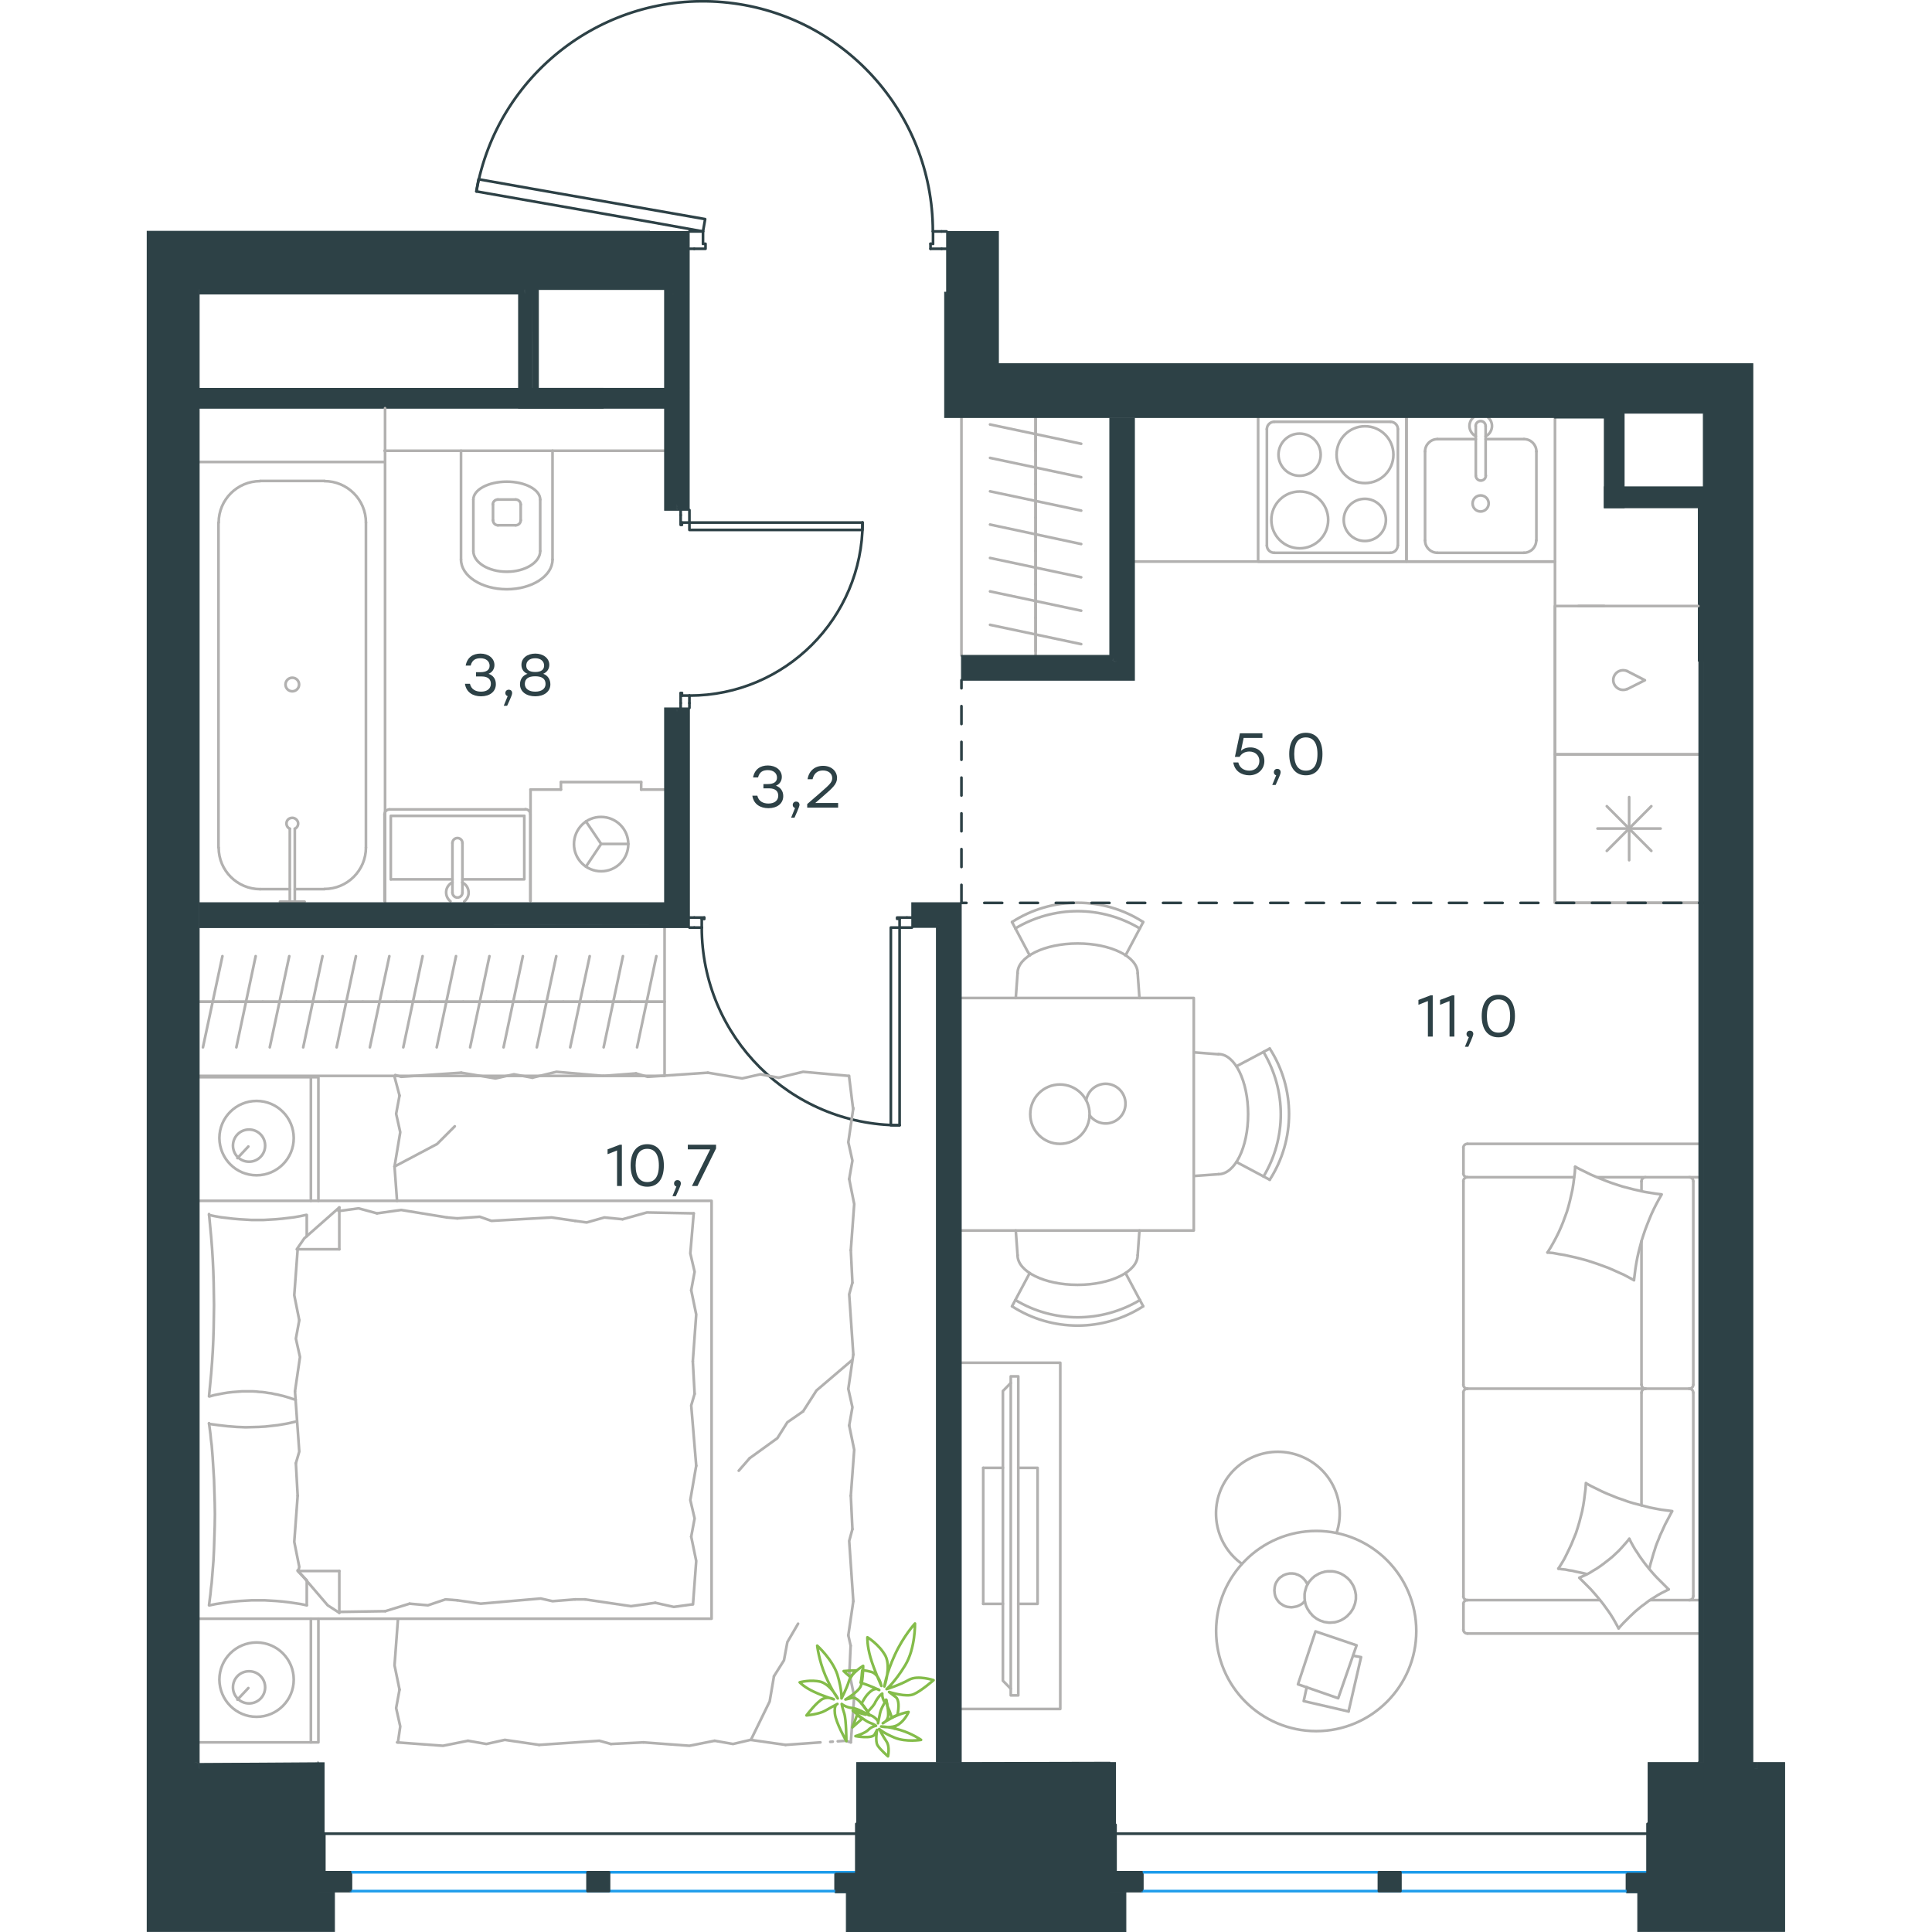 <?xml version="1.0" encoding="utf-8"?>
<!-- Generator: Adobe Illustrator 26.5.0, SVG Export Plug-In . SVG Version: 6.00 Build 0)  -->
<svg version="1.1" id="Слой_1" xmlns="http://www.w3.org/2000/svg" xmlns:xlink="http://www.w3.org/1999/xlink" x="0px" y="0px"
	 viewBox="0 0 916.7 1081" style="enable-background:new 0 0 916.7 1081;" xml:space="preserve" width="200" height="200">
<style type="text/css">
	.st0{fill:none;stroke:#2D4146;stroke-width:1.5;stroke-linecap:round;stroke-linejoin:round;stroke-miterlimit:22.926;}
	.st1{fill:none;stroke:#B2B1B0;stroke-width:1.5;stroke-linecap:round;stroke-linejoin:round;stroke-miterlimit:22.926;}
	.st2{fill:none;stroke:#1D9CEB;stroke-width:1.5;stroke-linecap:round;stroke-linejoin:round;stroke-miterlimit:22.926;}
	.st3{fill:#2D4146;stroke:#2D4146;stroke-width:0.5;stroke-miterlimit:10;}
	.st4{fill:#2D4146;}
	
		.st5{fill:none;stroke:#2D4146;stroke-width:1.5;stroke-linecap:round;stroke-linejoin:round;stroke-miterlimit:22.926;stroke-dasharray:10,0,0;}
	.st6{fill:none;stroke:#84BC4A;stroke-width:1.5;stroke-linecap:round;stroke-linejoin:round;stroke-miterlimit:22.926;}
</style>
<line class="st0" x1="303.6" y1="393.4" x2="303.6" y2="396.1"/>
<polyline class="st0" points="303.6,285.4 303.6,288.2 303.6,292.4 "/>
<line class="st0" x1="303.6" y1="389.2" x2="303.6" y2="393.4"/>
<path class="st0" d="M303.6,389.2c53.5,0,96.9-43.4,96.9-96.9"/>
<line class="st0" x1="298.7" y1="393.4" x2="298.7" y2="387.8"/>
<line class="st0" x1="298.7" y1="288.2" x2="298.7" y2="285.4"/>
<line class="st0" x1="303.6" y1="292.4" x2="299.4" y2="292.4"/>
<polyline class="st0" points="298.7,288.2 298.7,293.7 299.4,293.7 299.4,292.4 "/>
<line class="st0" x1="299.4" y1="389.2" x2="299.4" y2="387.8"/>
<line class="st0" x1="298.7" y1="396.1" x2="298.7" y2="393.4"/>
<line class="st0" x1="303.6" y1="389.2" x2="299.4" y2="389.2"/>
<line class="st0" x1="299.4" y1="387.8" x2="298.7" y2="387.8"/>
<polygon class="st0" points="400.4,292.4 400.4,296.5 370.1,296.5 303.6,296.5 303.6,292.4 334,292.4 "/>
<line class="st0" x1="306.3" y1="519" x2="303.6" y2="519"/>
<polyline class="st0" points="428.1,519 425.3,519 421.2,519 "/>
<line class="st0" x1="310.5" y1="519" x2="306.3" y2="519"/>
<path class="st0" d="M310.5,518.9c0,61.1,49.6,110.7,110.7,110.7"/>
<line class="st0" x1="306.3" y1="513.4" x2="311.9" y2="513.4"/>
<line class="st0" x1="425.3" y1="513.4" x2="428.1" y2="513.4"/>
<line class="st0" x1="421.2" y1="519" x2="421.2" y2="514.1"/>
<polyline class="st0" points="425.3,513.4 419.8,513.4 419.8,514.1 421.2,514.1 "/>
<line class="st0" x1="310.5" y1="514.1" x2="311.9" y2="514.1"/>
<line class="st0" x1="303.6" y1="513.4" x2="306.3" y2="513.4"/>
<line class="st0" x1="310.5" y1="519" x2="310.5" y2="514.1"/>
<line class="st0" x1="311.9" y1="514.1" x2="311.9" y2="513.4"/>
<polygon class="st0" points="421.2,629.6 416.3,629.6 416.3,599.3 416.3,519 421.2,519 421.2,549.4 "/>
<line class="st0" x1="444.7" y1="129.5" x2="447.5" y2="129.5"/>
<polyline class="st0" points="303.6,129.5 306.3,129.5 311.2,129.5 "/>
<line class="st0" x1="439.9" y1="129.5" x2="444.7" y2="129.5"/>
<path class="st0" d="M439.8,129.4c0-66.7-51-122.4-117.5-128.2C255.9-4.6,196,41.4,184.4,107.1"/>
<line class="st0" x1="444.7" y1="139.2" x2="438.5" y2="139.2"/>
<line class="st0" x1="306.3" y1="139.2" x2="303.6" y2="139.2"/>
<line class="st0" x1="311.2" y1="129.5" x2="311.2" y2="136.4"/>
<polyline class="st0" points="306.3,139.2 312.6,139.2 312.6,136.4 311.2,136.4 "/>
<line class="st0" x1="439.9" y1="136.4" x2="438.5" y2="136.4"/>
<line class="st0" x1="447.5" y1="139.2" x2="444.7" y2="139.2"/>
<line class="st0" x1="439.9" y1="129.5" x2="439.9" y2="136.4"/>
<line class="st0" x1="438.5" y1="136.4" x2="438.5" y2="139.2"/>
<polygon class="st0" points="184.4,107.1 185.6,100.3 215.5,105.6 312.4,122.6 311.2,129.5 281.2,124.1 "/>
<line class="st1" x1="107.7" y1="901.9" x2="133.4" y2="901.5"/>
<polyline class="st1" points="338,973.5 348.5,952 350.9,937.9 "/>
<polyline class="st1" points="350.9,937.9 356.5,929 358.4,918.8 364.4,908.5 "/>
<polyline class="st1" points="138.6,652.7 162.4,640.1 172.3,630.2 "/>
<polyline class="st1" points="394.4,761.2 374.7,778 367.2,789.7 "/>
<line class="st1" x1="337.3" y1="815.9" x2="331.2" y2="822.9"/>
<polyline class="st1" points="367.2,789.7 358.4,795.8 352.8,804.7 337.3,815.9 "/>
<line class="st1" x1="138.6" y1="602.5" x2="141.4" y2="613"/>
<line class="st1" x1="138.6" y1="652.7" x2="140" y2="671.9"/>
<polyline class="st1" points="141.4,613 139.5,623.2 141.8,633.5 138.6,652.7 "/>
<polyline class="st1" points="255.4,602 229.2,599.7 215.7,603 "/>
<polyline class="st1" points="175.9,600.2 142.3,602.5 139,601.5 "/>
<polyline class="st1" points="215.7,603 205.4,601.1 195.1,603.4 175.9,600.2 "/>
<polyline class="st1" points="392.9,602 367.2,599.7 353.6,603 "/>
<polyline class="st1" points="313.9,600.2 280.2,602.5 273.7,600.6 "/>
<polyline class="st1" points="353.6,603 343.3,601.1 333.1,603.4 313.9,600.2 "/>
<line class="st1" x1="273.7" y1="600.6" x2="255.4" y2="602"/>
<polyline class="st1" points="393.9,699.5 395.8,673.7 393,659.7 "/>
<polyline class="st1" points="393,659.7 394.8,649.4 392.5,639.1 395.3,620 "/>
<line class="st1" x1="395.2" y1="620.6" x2="392.9" y2="602"/>
<polyline class="st1" points="393.9,836.9 395.8,811.2 393,797.6 "/>
<polyline class="st1" points="395.3,757.9 393,724.2 394.8,717.7 "/>
<polyline class="st1" points="393,797.6 394.8,787.4 392.5,777.1 395.3,757.9 "/>
<line class="st1" x1="394.8" y1="717.7" x2="393.9" y2="699.5"/>
<line class="st1" x1="395.8" y1="949.2" x2="393.5" y2="938.1"/>
<line class="st1" x1="393.2" y1="936.9" x2="393" y2="935.6"/>
<line class="st1" x1="393.9" y1="974.9" x2="395.8" y2="949.2"/>
<polyline class="st1" points="395.3,895.9 393,862.2 394.8,855.6 "/>
<line class="st1" x1="393.8" y1="920.8" x2="392.5" y2="915"/>
<line class="st1" x1="393" y1="935.6" x2="393.2" y2="934.1"/>
<line class="st1" x1="392.5" y1="915" x2="395.3" y2="895.9"/>
<line class="st1" x1="394.8" y1="855.6" x2="393.9" y2="836.9"/>
<polyline class="st1" points="277.9,974.9 303.6,976.8 317.7,974 "/>
<line class="st1" x1="357.4" y1="976.3" x2="376.9" y2="974.9"/>
<line class="st1" x1="382.4" y1="974.6" x2="383.8" y2="974.5"/>
<polyline class="st1" points="386.6,974.3 391.1,974 393.9,974.9 "/>
<polyline class="st1" points="317.7,974 328,975.8 337.8,973.5 357.4,976.3 "/>
<polyline class="st1" points="140,974.9 165.7,976.8 179.7,974 "/>
<polyline class="st1" points="219.5,976.3 253.2,974 259.7,975.8 "/>
<polyline class="st1" points="179.7,974 190,975.8 200.3,973.5 219.5,976.3 "/>
<line class="st1" x1="259.7" y1="975.8" x2="277.9" y2="974.9"/>
<polyline class="st1" points="140.5,906.2 138.6,931.8 141.4,945.4 "/>
<polyline class="st1" points="141.4,945.4 139.5,955.7 141.8,966 140.5,974.9 "/>
<polyline class="st1" points="84.4,836.9 82.5,862.7 85.3,876.7 84.8,879 "/>
<polyline class="st1" points="84.4,699 82.5,724.7 85.3,738.7 "/>
<polyline class="st1" points="82.9,778.5 85.3,812.2 83.4,818.7 "/>
<polyline class="st1" points="85.3,738.7 83.4,749 85.7,759.3 82.9,778.5 "/>
<line class="st1" x1="83.4" y1="818.7" x2="84.4" y2="836.9"/>
<polyline class="st1" points="89.5,898.2 86.1,897.5 82.8,897 79.4,896.5 75.9,896.1 72.5,895.8 69.1,895.6 65.7,895.4 62.4,895.4 
	58.9,895.4 55.4,895.6 52,895.8 48.6,896.1 45.3,896.5 41.9,897 38.6,897.5 35.2,898.2 "/>
<polyline class="st1" points="34.8,898.2 35.2,895 35.6,891.9 35.9,888.7 36.3,885.6 36.8,879.2 37.3,872.9 37.6,866.5 37.8,860.1 
	38,853.7 38.1,847.2 38,840.8 37.8,834.3 37.6,827.8 37.2,821.3 36.8,815 36.3,808.7 35.9,805.6 35.6,802.5 35.2,799.4 34.8,796.3 
	"/>
<polyline class="st1" points="168,681.2 142.3,677 128.8,678.9 "/>
<polyline class="st1" points="128.8,678.9 118.5,676.1 108.2,677.5 107.2,677.5 "/>
<line class="st1" x1="173.7" y1="681.7" x2="168" y2="681.2"/>
<polyline class="st1" points="239.6,683.1 226.5,681.2 192.8,683.1 186.3,680.8 173.7,681.7 "/>
<polyline class="st1" points="306,678.9 279.8,678.4 266.2,682.2 "/>
<polyline class="st1" points="266.2,682.2 256,681.2 246.1,684 239.6,683.1 "/>
<polyline class="st1" points="245.2,894.9 270.9,898.7 284.5,896.8 "/>
<polyline class="st1" points="284.5,896.8 294.8,899.1 305.1,897.7 "/>
<line class="st1" x1="239.6" y1="894.9" x2="245.2" y2="894.9"/>
<polyline class="st1" points="173.7,895.4 186.8,897.3 220.4,894.4 227,895.9 239.6,894.9 "/>
<line class="st1" x1="133.4" y1="901.5" x2="147" y2="897.3"/>
<polyline class="st1" points="147,897.3 157.3,898.2 167.1,894.9 173.7,895.4 "/>
<polyline class="st1" points="34.8,796.7 40,797.4 42.6,797.7 45.2,798 47.8,798.2 50.3,798.4 52.9,798.5 55.3,798.6 59,798.5 
	62.6,798.4 66.2,798.2 69.8,797.8 73.3,797.4 76.9,796.8 78.6,796.5 80.4,796.1 82.1,795.7 83.9,795.3 "/>
<polyline class="st1" points="34.8,679.8 38.1,680.5 41.5,681.1 44.9,681.5 48.3,681.9 51.8,682.2 55.2,682.4 58.5,682.6 
	61.9,682.6 65.4,682.6 68.8,682.4 72.2,682.2 75.6,681.9 79,681.5 82.3,681.1 85.7,680.5 89,679.8 "/>
<polyline class="st1" points="83.3,783.2 81.5,782.7 79.8,782.1 78.1,781.6 76.4,781.1 74.7,780.7 73.1,780.3 71.4,780 69.7,779.6 
	68,779.4 66.3,779.1 64.7,778.9 62.9,778.8 61.2,778.6 59.4,778.5 57.6,778.5 55.8,778.5 53.2,778.5 50.6,778.7 47.9,778.9 
	45.3,779.2 42.8,779.6 40.2,780.1 37.7,780.6 35.2,781.3 "/>
<polyline class="st1" points="34.8,781.3 35.4,775 36,768.7 36.5,762.3 36.9,756 37.2,749.6 37.4,743.2 37.5,736.8 37.6,730.3 
	37.5,724 37.4,717.6 37.2,711.2 36.9,704.9 36.5,698.4 36,692.1 35.4,685.7 34.8,679.3 "/>
<polyline class="st1" points="305.5,761.7 307.4,735.5 304.6,721.9 "/>
<polyline class="st1" points="304.6,721.9 306.5,711.6 304.1,701.3 306,678.9 "/>
<polyline class="st1" points="305.6,897.7 307.4,873.4 304.6,859.8 "/>
<polyline class="st1" points="307.4,820.1 304.6,786.4 306.5,779.9 "/>
<polyline class="st1" points="304.6,859.8 306.5,849.6 304.1,839.3 307.4,820.1 "/>
<line class="st1" x1="306.5" y1="779.9" x2="305.5" y2="761.7"/>
<line class="st1" x1="107.7" y1="675.6" x2="107.7" y2="699"/>
<polyline class="st1" points="84.4,878.6 101.2,898.2 107.7,902.4 "/>
<line class="st1" x1="84.4" y1="699" x2="107.7" y2="699"/>
<line class="st1" x1="89.5" y1="898.2" x2="89.5" y2="884.6"/>
<polyline class="st1" points="107.7,675.6 88.1,692.9 83.9,699 "/>
<line class="st1" x1="107.7" y1="902.4" x2="107.7" y2="879"/>
<polyline class="st1" points="89.5,884.2 84.4,879 107.7,879 "/>
<line class="st1" x1="89.5" y1="691.7" x2="89.5" y2="679.8"/>
<line class="st1" x1="56.8" y1="944.5" x2="50.7" y2="951"/>
<path class="st1" d="M57.2,953.1c5,0,9-4,9-9c0-5-4-9-9-9c-5,0-9,4-9,9C48.2,949,52.2,953.1,57.2,953.1"/>
<path class="st1" d="M61.4,960.6c11.5,0,20.8-9.3,20.8-20.8c0-11.5-9.3-20.8-20.8-20.8c-11.5,0-20.8,9.3-20.8,20.8
	C40.7,951.3,49.9,960.6,61.4,960.6"/>
<line class="st1" x1="56.8" y1="641.5" x2="50.7" y2="648"/>
<path class="st1" d="M57.2,650c5,0,9-4,9-9c0-5-4-9-9-9c-5,0-9,4-9,9C48.2,646,52.2,650,57.2,650"/>
<path class="st1" d="M61.4,657.6c11.5,0,20.8-9.3,20.8-20.8c0-11.5-9.3-20.8-20.8-20.8c-11.5,0-20.8,9.3-20.8,20.8
	C40.7,648.3,49.9,657.6,61.4,657.6"/>
<line class="st1" x1="91.8" y1="905.7" x2="91.8" y2="974.9"/>
<line class="st1" x1="91.8" y1="602.7" x2="91.8" y2="671.9"/>
<polyline class="st1" points="29.6,974.9 96,974.9 96,905.7 "/>
<polyline class="st1" points="29.6,602.7 96,602.7 96,671.9 "/>
<polyline class="st1" points="29.6,905.7 316,905.7 316,671.9 29.6,671.9 "/>
<line class="st1" x1="29.6" y1="560.5" x2="46.2" y2="560.5"/>
<line class="st1" x1="42.3" y1="535" x2="31.4" y2="586"/>
<line class="st1" x1="46.2" y1="560.5" x2="64.9" y2="560.5"/>
<line class="st1" x1="60.9" y1="535" x2="50.1" y2="586"/>
<line class="st1" x1="64.9" y1="560.5" x2="83.6" y2="560.5"/>
<line class="st1" x1="79.7" y1="535" x2="68.8" y2="586"/>
<line class="st1" x1="83.6" y1="560.5" x2="102.2" y2="560.5"/>
<line class="st1" x1="98.3" y1="535" x2="87.5" y2="586"/>
<line class="st1" x1="102.2" y1="560.5" x2="120.9" y2="560.5"/>
<line class="st1" x1="117" y1="535" x2="106.2" y2="586"/>
<line class="st1" x1="120.9" y1="560.5" x2="139.6" y2="560.5"/>
<line class="st1" x1="135.7" y1="535" x2="124.8" y2="586"/>
<line class="st1" x1="139.6" y1="560.5" x2="158.3" y2="560.5"/>
<line class="st1" x1="154.3" y1="535" x2="143.5" y2="586"/>
<line class="st1" x1="158.3" y1="560.5" x2="177" y2="560.5"/>
<line class="st1" x1="173" y1="535" x2="162.2" y2="586"/>
<line class="st1" x1="29.6" y1="560.5" x2="289.7" y2="560.5"/>
<line class="st1" x1="177" y1="560.5" x2="195.6" y2="560.5"/>
<line class="st1" x1="191.7" y1="535" x2="180.9" y2="586"/>
<line class="st1" x1="195.6" y1="560.5" x2="214.3" y2="560.5"/>
<line class="st1" x1="210.4" y1="535" x2="199.6" y2="586"/>
<line class="st1" x1="214.3" y1="560.5" x2="233" y2="560.5"/>
<line class="st1" x1="229.1" y1="535" x2="218.2" y2="586"/>
<line class="st1" x1="233" y1="560.5" x2="251.7" y2="560.5"/>
<line class="st1" x1="247.8" y1="535" x2="236.9" y2="586"/>
<line class="st1" x1="251.7" y1="560.5" x2="270.4" y2="560.5"/>
<line class="st1" x1="266.4" y1="535" x2="255.6" y2="586"/>
<line class="st1" x1="270.4" y1="560.5" x2="289" y2="560.5"/>
<line class="st1" x1="285.1" y1="535" x2="274.3" y2="586"/>
<polyline class="st1" points="289.7,519 289.7,602 29.6,602 "/>
<line class="st1" x1="811.6" y1="658.7" x2="868.1" y2="658.7"/>
<line class="st1" x1="836.3" y1="774.7" x2="836.3" y2="694.5"/>
<line class="st1" x1="841.1" y1="895.3" x2="868.1" y2="895.3"/>
<polyline class="st1" points="851.5,889.3 849.6,890.3 847.6,891.3 845.6,892.4 843.7,893.6 841.8,894.8 840,896 838.2,897.4 
	836.4,898.7 834.7,900.1 833,901.5 831.3,903.1 829.7,904.6 828.1,906.2 826.5,907.8 825,909.4 823.5,911.1 "/>
<polyline class="st1" points="805.6,880.7 803.6,880.2 801.7,879.8 799.7,879.4 797.7,878.9 795.6,878.6 793.7,878.2 791.7,878 
	789.8,877.7 "/>
<polyline class="st1" points="829.5,861 830.5,863 831.6,865 832.7,866.9 834,868.8 835.2,870.7 836.5,872.5 837.8,874.3 
	839.2,876.1 840.6,877.8 842.1,879.6 843.6,881.3 845.1,882.9 846.7,884.5 848.3,886.1 849.9,887.7 851.5,889.3 "/>
<polyline class="st1" points="799.2,652.8 802,654.3 804.9,655.7 807.7,657.1 810.7,658.4 813.6,659.6 816.6,660.8 819.6,661.9 
	822.6,662.9 825.7,663.9 828.8,664.7 831.9,665.5 835,666.2 838.1,666.9 841.2,667.4 844.4,667.9 847.6,668.3 846,671.1 
	844.5,673.9 843.1,676.7 841.8,679.5 840.6,682.4 839.4,685.4 838.3,688.3 837.3,691.3 836.3,694.4 835.5,697.4 834.7,700.5 
	834,703.6 833.4,706.8 832.9,709.9 832.5,713.1 832.1,716.3 "/>
<polyline class="st1" points="789.8,877.7 791.5,875 793.1,872.3 794.5,869.5 795.9,866.6 797.2,863.8 798.4,860.8 799.6,857.9 
	800.6,854.8 801.5,851.8 802.3,848.7 803.1,845.6 803.7,842.5 804.2,839.3 804.6,836.1 805,833 805.2,829.8 "/>
<polyline class="st1" points="805.6,830.1 808.3,831.6 811.2,833 814,834.4 816.9,835.7 819.9,836.9 822.8,838.1 825.8,839.1 
	828.8,840.2 831.8,841.1 834.9,841.9 838,842.7 841,843.5 844.1,844.1 847.3,844.7 850.4,845.1 853.5,845.5 852.4,847.5 
	851.4,849.4 850.4,851.3 849.4,853.2 848.5,855.2 847.6,857.2 846.7,859.1 845.9,861.2 845.1,863.1 844.3,865.2 843.7,867.2 
	843,869.3 842.4,871.4 841.8,873.5 841.2,875.6 840.7,877.8 "/>
<polyline class="st1" points="783.7,700.8 785.4,698.1 787,695.3 788.5,692.5 789.9,689.7 791.2,686.8 792.4,683.9 793.5,680.9 
	794.6,677.9 795.5,674.8 796.3,671.7 797,668.6 797.7,665.5 798.2,662.3 798.6,659.2 799,656 799.2,652.8 "/>
<polyline class="st1" points="823.5,911.1 822.4,909.1 821.3,907.1 820.2,905.2 819,903.3 817.7,901.4 816.4,899.6 815.1,897.8 
	813.7,896 812.3,894.3 810.8,892.5 809.4,890.9 807.9,889.2 806.3,887.6 804.7,886 803.1,884.4 801.5,882.8 803.5,881.9 805.5,881 
	807.4,880 809.3,878.8 811.2,877.7 813.1,876.4 814.9,875.1 816.7,873.7 818.5,872.3 820.2,870.9 821.9,869.3 823.5,867.8 
	825.1,866.1 826.6,864.4 828.1,862.7 829.5,861 "/>
<polyline class="st1" points="832.1,716.3 829.3,714.8 826.5,713.3 823.6,712 820.7,710.7 817.7,709.4 814.7,708.3 811.7,707.2 
	808.7,706.2 805.6,705.2 802.6,704.4 799.5,703.6 796.3,702.9 793.2,702.2 790.1,701.7 786.9,701.1 783.7,700.8 "/>
<path class="st1" d="M838.6,777c-1.3,0-2.3,1-2.3,2.3"/>
<line class="st1" x1="836.3" y1="779.3" x2="836.3" y2="842.3"/>
<path class="st1" d="M838.6,658.7c-1.3,0-2.3,1-2.3,2.3"/>
<path class="st1" d="M836.3,774.7c0,1.3,1,2.3,2.3,2.3"/>
<line class="st1" x1="836.3" y1="666.5" x2="836.3" y2="661"/>
<path class="st1" d="M863,895.3c1.3,0,2.3-1,2.3-2.3"/>
<path class="st1" d="M736.6,893c0,1.3,1,2.3,2.3,2.3"/>
<path class="st1" d="M865.3,779.3c0-1.3-1-2.3-2.3-2.3"/>
<path class="st1" d="M738.9,777c-1.3,0-2.3,1-2.3,2.3"/>
<line class="st1" x1="865.3" y1="779.3" x2="865.3" y2="893"/>
<line class="st1" x1="736.7" y1="893" x2="736.7" y2="779.3"/>
<path class="st1" d="M865.3,661c0-1.3-1-2.3-2.3-2.3"/>
<path class="st1" d="M738.9,658.7c-1.3,0-2.3,1-2.3,2.3"/>
<path class="st1" d="M863,777c1.3,0,2.3-1,2.3-2.3"/>
<path class="st1" d="M736.6,774.7c0,1.3,1,2.3,2.3,2.3"/>
<path class="st1" d="M736.6,911.7c0,1.3,1,2.3,2.3,2.3"/>
<path class="st1" d="M738.9,895.3c-1.3,0-2.3,1-2.3,2.3"/>
<path class="st1" d="M736.6,656.4c0,1.3,1,2.3,2.3,2.3"/>
<path class="st1" d="M738.9,640c-1.3,0-2.3,1-2.3,2.3"/>
<line class="st1" x1="865.3" y1="774.7" x2="865.3" y2="661"/>
<line class="st1" x1="739" y1="777" x2="863" y2="777"/>
<line class="st1" x1="736.7" y1="661" x2="736.7" y2="774.7"/>
<line class="st1" x1="868.1" y1="914" x2="739" y2="914"/>
<line class="st1" x1="736.7" y1="911.7" x2="736.7" y2="897.6"/>
<line class="st1" x1="739" y1="895.3" x2="813" y2="895.3"/>
<line class="st1" x1="798.5" y1="658.7" x2="739" y2="658.7"/>
<line class="st1" x1="736.7" y1="656.4" x2="736.7" y2="642.3"/>
<line class="st1" x1="739" y1="640" x2="868.1" y2="640"/>
<polyline class="st1" points="455.8,762.5 511.1,762.5 511.1,956.2 455.8,956.2 "/>
<line class="st1" x1="468" y1="897.4" x2="479" y2="897.4"/>
<line class="st1" x1="468" y1="821.3" x2="479" y2="821.3"/>
<polyline class="st1" points="483.4,773.8 479,778.3 479,940.4 483.4,944.9 "/>
<rect x="483.4" y="770.1" class="st1" width="4.2" height="178.5"/>
<polyline class="st1" points="487.6,821.3 498.4,821.3 498.4,897.4 487.6,897.4 "/>
<line class="st1" x1="468" y1="897.4" x2="468" y2="821.3"/>
<line class="st1" x1="770.6" y1="245.7" x2="749.1" y2="245.7"/>
<path class="st1" d="M750.8,281.7c0-2.5-2-4.5-4.5-4.5c-2.5,0-4.5,2-4.5,4.5c0,2.5,2,4.5,4.5,4.5
	C748.8,286.2,750.8,284.1,750.8,281.7"/>
<path class="st1" d="M743.6,266.1c0,1.5,1.2,2.8,2.8,2.8c1.5,0,2.8-1.2,2.8-2.8"/>
<line class="st1" x1="749.1" y1="238.4" x2="749.1" y2="266.1"/>
<path class="st1" d="M749.1,238.4c0-1.5-1.2-2.8-2.8-2.8c-1.5,0-2.8,1.2-2.8,2.8"/>
<line class="st1" x1="743.6" y1="238.4" x2="743.6" y2="266.1"/>
<path class="st1" d="M749.1,244.1c1.9-0.9,3.2-2.8,3.5-4.9c0.3-2.1-0.5-4.2-2.1-5.6"/>
<path class="st1" d="M742.2,233.6c-1.6,1.4-2.4,3.5-2.1,5.6c0.3,2.1,1.6,3.9,3.5,4.9"/>
<path class="st1" d="M777.5,252.6c0-3.8-3.1-6.9-6.9-6.9"/>
<path class="st1" d="M722.1,245.7c-3.8,0-6.9,3.1-6.9,6.9"/>
<path class="st1" d="M770.5,309.3c3.8,0,6.9-3.1,6.9-6.9"/>
<path class="st1" d="M715.2,302.4c0,3.8,3.1,6.9,6.9,6.9"/>
<line class="st1" x1="777.5" y1="252.6" x2="777.5" y2="302.4"/>
<line class="st1" x1="770.6" y1="309.3" x2="722.1" y2="309.3"/>
<line class="st1" x1="715.2" y1="302.4" x2="715.2" y2="252.6"/>
<line class="st1" x1="722.1" y1="245.7" x2="743.6" y2="245.7"/>
<polyline class="st1" points="787.9,233.9 787.9,314.2 704.8,314.2 704.8,233.9 "/>
<line class="st1" x1="816.9" y1="451.1" x2="841.8" y2="476.1"/>
<line class="st1" x1="816.9" y1="476.1" x2="841.8" y2="451.1"/>
<line class="st1" x1="829.4" y1="446" x2="829.4" y2="481.3"/>
<line class="st1" x1="811.7" y1="463.6" x2="847" y2="463.6"/>
<polyline class="st1" points="868.1,505.1 787.9,505.1 787.9,422.1 868.1,422.1 "/>
<path class="st1" d="M828.3,375.5c-2.3-1-5-0.4-6.6,1.6c-1.6,2-1.6,4.8,0,6.8c1.6,2,4.3,2.7,6.6,1.6"/>
<polyline class="st1" points="828.3,385.6 838.2,380.6 828.3,375.5 "/>
<polyline class="st1" points="868.1,422.1 787.9,422.1 787.9,339.1 815.5,339.1 "/>
<path class="st1" d="M624.8,658.3c12.9-21.4,12.9-48.2,0-69.7"/>
<path class="st1" d="M628.3,660.1c14.4-22.4,14.4-51.1,0-73.4"/>
<line class="st1" x1="609.7" y1="650.2" x2="628.3" y2="660.1"/>
<line class="st1" x1="609.7" y1="596.6" x2="628.3" y2="586.7"/>
<line class="st1" x1="599.7" y1="589.9" x2="585.8" y2="588.8"/>
<line class="st1" x1="599.7" y1="657" x2="585.8" y2="658"/>
<path class="st1" d="M599.6,657c9.2,0,16.6-15,16.6-33.6c0-18.5-7.4-33.6-16.6-33.6"/>
<path class="st1" d="M555.6,519.5c-21.4-12.9-48.2-12.9-69.7,0"/>
<path class="st1" d="M557.5,515.9c-22.3-14.4-51.1-14.4-73.4,0"/>
<line class="st1" x1="494" y1="534.6" x2="484.1" y2="515.9"/>
<line class="st1" x1="547.6" y1="534.6" x2="557.5" y2="515.9"/>
<line class="st1" x1="554.4" y1="544.6" x2="555.4" y2="558.4"/>
<line class="st1" x1="487.2" y1="544.6" x2="486.2" y2="558.4"/>
<path class="st1" d="M554.4,544.5c0-9.2-15-16.6-33.6-16.6c-18.5,0-33.6,7.4-33.6,16.6"/>
<path class="st1" d="M486,727.4c21.4,12.9,48.2,12.9,69.7,0"/>
<path class="st1" d="M484.1,730.9c22.3,14.4,51.1,14.4,73.4,0"/>
<line class="st1" x1="494" y1="712.3" x2="484.1" y2="730.9"/>
<line class="st1" x1="547.6" y1="712.3" x2="557.5" y2="730.9"/>
<line class="st1" x1="554.4" y1="702.3" x2="555.4" y2="688.5"/>
<line class="st1" x1="487.2" y1="702.3" x2="486.2" y2="688.5"/>
<path class="st1" d="M487.2,702.3c0,9.2,15,16.6,33.6,16.6c18.5,0,33.6-7.4,33.6-16.6"/>
<path class="st1" d="M527.5,624c3.1,4.3,8.8,5.8,13.6,3.6c4.8-2.2,7.4-7.4,6.2-12.6c-1.2-5.1-5.8-8.7-11.1-8.6
	c-5.3,0.2-9.7,4-10.6,9.2"/>
<path class="st1" d="M527.5,623.4c0-9.2-7.4-16.6-16.6-16.6c-9.2,0-16.6,7.4-16.6,16.6c0,9.2,7.4,16.6,16.6,16.6
	C520.1,640,527.5,632.6,527.5,623.4"/>
<polyline class="st1" points="455.8,688.5 585.8,688.5 585.8,558.4 455.8,558.4 "/>
<polyline class="st1" points="647.8,896 647.4,896.4 647.1,896.7 646.7,897.1 646.3,897.4 645.5,897.9 644.5,898.4 643.5,898.8 
	642.5,899 641.4,899.2 640.4,899.3 639.4,899.2 638.4,899.1 637.5,898.9 636.7,898.6 635.8,898.2 635.1,897.7 634.3,897.2 
	633.6,896.6 633,895.9 632.5,895.2 632,894.4 631.6,893.6 631.3,892.7 631.1,891.8 631,890.8 630.9,889.8 631,888.9 631.1,887.9 
	631.3,887 631.6,886.1 632,885.3 632.5,884.5 633,883.8 633.6,883.1 634.3,882.5 635.1,882 635.8,881.5 636.7,881.1 637.5,880.8 
	638.4,880.6 639.4,880.4 640.4,880.4 641.1,880.4 641.9,880.5 642.6,880.6 643.3,880.9 644,881.1 644.6,881.4 645.2,881.7 
	645.8,882.1 646.4,882.5 646.9,883 647.4,883.5 647.9,884.1 648.3,884.6 648.7,885.2 649.1,885.9 649.4,886.5 "/>
<polygon class="st1" points="647.8,893.5 647.8,894.3 647.9,895 647.9,895.7 648.1,896.4 648.2,897.1 648.4,897.8 648.6,898.4 
	648.9,899.1 649.2,899.7 649.5,900.3 649.9,900.9 650.3,901.5 650.7,902.1 651.1,902.6 651.6,903.1 652,903.7 652.5,904.1 
	653,904.6 653.6,905 654.1,905.4 654.7,905.8 655.4,906.2 656,906.5 656.6,906.8 657.2,907 657.9,907.2 658.6,907.5 659.3,907.6 
	660,907.7 660.7,907.8 661.4,907.9 662.1,907.9 663.4,907.8 664.7,907.7 665.9,907.4 667.1,907 668.1,906.6 669,906.1 670,905.5 
	670.8,904.9 671.7,904.2 672.4,903.4 673.2,902.6 673.8,901.8 674.4,900.9 675,899.9 675.4,898.9 675.8,897.9 676.1,896.9 
	676.3,895.8 676.5,894.7 676.5,893.5 676.5,892.4 676.3,891.3 676.1,890.2 675.8,889.2 675.4,888.1 675,887.2 674.4,886.2 
	673.8,885.3 673.2,884.4 672.4,883.6 671.7,882.9 670.8,882.2 670,881.6 669,881 668.1,880.5 667.1,880.1 665.9,879.7 664.7,879.4 
	663.4,879.2 662.1,879.2 661.4,879.2 660.6,879.2 659.9,879.3 659.1,879.4 658.5,879.6 657.8,879.8 657.1,880 656.4,880.3 
	655.8,880.5 655.2,880.9 654.6,881.2 654,881.6 653.4,881.9 652.9,882.4 652.4,882.8 651.9,883.3 651.4,883.8 651,884.3 
	650.5,884.8 650.1,885.4 649.8,886 649.4,886.6 649.1,887.2 648.8,887.8 648.6,888.5 648.4,889.2 648.2,889.9 648,890.6 
	647.9,891.3 647.8,892 647.8,892.8 "/>
<polygon class="st1" points="644.1,942.4 653.9,912.8 676.9,920.6 666.6,950.2 "/>
<polyline class="st1" points="674.9,926.4 679.4,927.2 672.4,957.6 "/>
<polyline class="st1" points="672.4,957.6 647.3,951.8 649,944 "/>
<path class="st1" d="M665.7,857.7c5.6-16.9-2.5-35.2-18.8-42.4c-16.2-7.2-35.3-1-44.1,14.4c-8.8,15.4-4.5,35,9.9,45.3"/>
<path class="st1" d="M654.3,856.6c-30.9,0-56,25.1-56,56c0,30.9,25.1,56,56,56c30.9,0,56-25.1,56-56
	C710.3,881.7,685.3,856.6,654.3,856.6"/>
<g>
	<line class="st1" x1="99.4" y1="497.5" x2="82.8" y2="497.5"/>
	<path class="st1" d="M80,463.7c-1.4-0.6-2.1-2.2-1.8-3.6c0.3-1.5,1.6-2.5,3.2-2.5c1.5,0,2.8,1.1,3.2,2.5c0.3,1.5-0.4,3-1.8,3.6"/>
	<line class="st1" x1="82.8" y1="504.5" x2="82.8" y2="463.7"/>
	<line class="st1" x1="80" y1="504.5" x2="80" y2="463.7"/>
	<line class="st1" x1="74.5" y1="504.5" x2="88.3" y2="504.5"/>
	<path class="st1" d="M81.4,386.8c-2.1,0-3.8-1.7-3.8-3.8c0-2.1,1.7-3.8,3.8-3.8c2.1,0,3.8,1.7,3.8,3.8
		C85.2,385.1,83.5,386.8,81.4,386.8"/>
	<path class="st1" d="M122.6,474.2c0,12.8-10.4,23.2-23.2,23.2"/>
	<path class="st1" d="M63.4,497.5c-12.8,0-23.2-10.4-23.2-23.2"/>
	<path class="st1" d="M99.4,269.2c12.8,0,23.2,10.4,23.2,23.2"/>
	<path class="st1" d="M40.2,292.4c0-12.8,10.4-23.2,23.2-23.2"/>
	<line class="st1" x1="63.4" y1="497.5" x2="80" y2="497.5"/>
	<line class="st1" x1="122.6" y1="474.2" x2="122.6" y2="292.4"/>
	<line class="st1" x1="99.4" y1="269.1" x2="63.4" y2="269.1"/>
	<line class="st1" x1="40.1" y1="292.4" x2="40.1" y2="474.2"/>
	<polyline class="st1" points="133.3,504.9 133.3,258.5 29.5,258.5 	"/>
</g>
<g>
	<line class="st1" x1="171" y1="492" x2="136.5" y2="492"/>
	<polyline class="st1" points="176.6,492 211.2,492 211.2,456.5 	"/>
	<polyline class="st1" points="211.2,456.5 136.5,456.5 136.5,492 	"/>
	<path class="st1" d="M135.8,452.9c-1.5,0-2.8,1.2-2.8,2.8"/>
	<path class="st1" d="M214.6,455.6c0-1.5-1.2-2.8-2.8-2.8"/>
	<path class="st1" d="M176.6,471.7c0-1.5-1.2-2.8-2.8-2.8c-1.5,0-2.8,1.2-2.8,2.8"/>
	<line class="st1" x1="171" y1="499.3" x2="171" y2="471.7"/>
	<path class="st1" d="M171,499.4c0,1.5,1.2,2.8,2.8,2.8c1.5,0,2.8-1.2,2.8-2.8"/>
	<line class="st1" x1="176.6" y1="499.3" x2="176.6" y2="471.7"/>
	<path class="st1" d="M171,493.7c-2,1-3.3,2.9-3.5,5c-0.2,2.2,0.7,4.3,2.4,5.6"/>
	<path class="st1" d="M177.6,504.4c1.7-1.3,2.7-3.5,2.4-5.6c-0.2-2.2-1.5-4.1-3.5-5"/>
	<line class="st1" x1="133" y1="504.1" x2="133" y2="455.6"/>
	<line class="st1" x1="135.8" y1="452.9" x2="211.9" y2="452.9"/>
	<line class="st1" x1="214.6" y1="455.6" x2="214.6" y2="504.1"/>
</g>
<g>
	<path class="st1" d="M206.4,293.9c1.5,0,2.8-1.2,2.8-2.8"/>
	<path class="st1" d="M193.7,291.1c0,1.5,1.2,2.8,2.8,2.8"/>
	<path class="st1" d="M209.2,282.3c0-1.5-1.2-2.8-2.8-2.8"/>
	<path class="st1" d="M196.4,279.5c-1.5,0-2.8,1.2-2.8,2.8"/>
	<line class="st1" x1="209.2" y1="282.3" x2="209.2" y2="291.1"/>
	<line class="st1" x1="206.4" y1="293.9" x2="196.4" y2="293.9"/>
	<line class="st1" x1="193.7" y1="291.1" x2="193.7" y2="282.3"/>
	<line class="st1" x1="196.4" y1="279.5" x2="206.4" y2="279.5"/>
	<path class="st1" d="M220.1,279.5c0-5.5-8.4-10-18.7-10c-10.3,0-18.7,4.5-18.7,10"/>
	<line class="st1" x1="220.1" y1="308.3" x2="220.1" y2="279.5"/>
	<path class="st1" d="M182.7,308.3c0,6.4,8.4,11.6,18.7,11.6c10.3,0,18.7-5.2,18.7-11.6"/>
	<line class="st1" x1="182.7" y1="308.3" x2="182.7" y2="279.5"/>
	<path class="st1" d="M175.8,313.1c0,9.2,11.5,16.6,25.6,16.6c14.1,0,25.6-7.4,25.6-16.6"/>
	<line class="st1" x1="227" y1="313.1" x2="227" y2="252.2"/>
	<line class="st1" x1="175.8" y1="313.1" x2="175.8" y2="252.2"/>
	<line class="st1" x1="133" y1="252.2" x2="289.7" y2="252.2"/>
</g>
<line class="st1" x1="497.3" y1="233.9" x2="497.3" y2="252.2"/>
<line class="st1" x1="522.8" y1="248.3" x2="471.8" y2="237.5"/>
<line class="st1" x1="497.3" y1="233.9" x2="497.3" y2="366.8"/>
<line class="st1" x1="497.3" y1="252.2" x2="497.3" y2="270.9"/>
<line class="st1" x1="522.8" y1="267" x2="471.8" y2="256.2"/>
<line class="st1" x1="497.3" y1="270.9" x2="497.3" y2="289.6"/>
<line class="st1" x1="522.8" y1="285.7" x2="471.8" y2="274.9"/>
<line class="st1" x1="497.3" y1="289.6" x2="497.3" y2="308.3"/>
<line class="st1" x1="522.8" y1="304.4" x2="471.8" y2="293.5"/>
<line class="st1" x1="497.3" y1="308.3" x2="497.3" y2="327"/>
<line class="st1" x1="522.8" y1="323" x2="471.8" y2="312.2"/>
<line class="st1" x1="497.3" y1="327" x2="497.3" y2="345.7"/>
<line class="st1" x1="522.8" y1="341.7" x2="471.8" y2="330.9"/>
<line class="st1" x1="497.3" y1="345.7" x2="497.3" y2="364.3"/>
<line class="st1" x1="522.8" y1="360.4" x2="471.8" y2="349.6"/>
<line class="st1" x1="455.8" y1="366.8" x2="455.8" y2="233.9"/>
<path class="st1" d="M661,290.9c0-8.8-7.1-15.9-15.9-15.9c-8.8,0-15.9,7.1-15.9,15.9c0,8.8,7.1,15.9,15.9,15.9
	C653.8,306.8,661,299.7,661,290.9"/>
<path class="st1" d="M693.3,290.9c0-6.5-5.3-11.8-11.8-11.8c-6.5,0-11.8,5.3-11.8,11.8c0,6.5,5.3,11.8,11.8,11.8
	C688.1,302.7,693.3,297.4,693.3,290.9"/>
<path class="st1" d="M697.5,254.4c0-8.8-7.1-15.9-15.9-15.9c-8.8,0-15.9,7.1-15.9,15.9c0,8.8,7.1,15.9,15.9,15.9
	C690.4,270.3,697.5,263.2,697.5,254.4"/>
<path class="st1" d="M656.8,254.4c0-6.5-5.3-11.8-11.8-11.8c-6.5,0-11.8,5.3-11.8,11.8c0,6.5,5.3,11.8,11.8,11.8
	C651.5,266.2,656.8,260.9,656.8,254.4"/>
<path class="st1" d="M695.8,309.3c2.3,0,4.1-1.9,4.1-4.1"/>
<path class="st1" d="M626.7,305.2c0,2.3,1.9,4.1,4.1,4.1"/>
<path class="st1" d="M700,240.1c0-2.3-1.9-4.1-4.1-4.1"/>
<path class="st1" d="M630.8,236c-2.3,0-4.1,1.9-4.1,4.1"/>
<line class="st1" x1="695.8" y1="309.3" x2="630.8" y2="309.3"/>
<line class="st1" x1="700" y1="240.1" x2="700" y2="305.2"/>
<line class="st1" x1="630.8" y1="236" x2="695.8" y2="236"/>
<line class="st1" x1="626.7" y1="305.2" x2="626.7" y2="240.1"/>
<polyline class="st1" points="704.8,233.9 704.8,314.2 621.8,314.2 621.8,233.9 "/>
<polyline class="st1" points="552.6,314.2 787.9,314.2 787.9,505.2 868.1,505.2 "/>
<rect x="96" y="1047.6" class="st0" width="18.2" height="10.5"/>
<rect x="385.4" y="1048.1" class="st0" width="15" height="10.5"/>
<line class="st2" x1="424.1" y1="1058.1" x2="114.2" y2="1058.1"/>
<line class="st2" x1="424.1" y1="1047.6" x2="114.9" y2="1047.6"/>
<rect x="246.6" y="1047.6" class="st0" width="12" height="10.5"/>
<rect x="538.8" y="1047.6" class="st0" width="18.2" height="10.5"/>
<rect x="828.2" y="1048.1" class="st0" width="15" height="10.5"/>
<line class="st2" x1="865.3" y1="1058.1" x2="557" y2="1058.1"/>
<line class="st2" x1="865.3" y1="1047.6" x2="557.7" y2="1047.6"/>
<rect x="689.4" y="1047.6" class="st0" width="12" height="10.5"/>
<rect x="839.7" y="1020.5" class="st0" width="6.7" height="30.9"/>
<rect x="530.6" y="1021" class="st0" width="11.4" height="29.7"/>
<rect x="78.8" y="1026" class="st0" width="20.5" height="29.6"/>
<rect x="397" y="1020.5" class="st0" width="6.6" height="29.6"/>
<rect x="246.6" y="1047.6" class="st3" width="12" height="10.5"/>
<rect x="689.4" y="1047.6" class="st3" width="12" height="10.5"/>
<polygon class="st3" points="542,1021 542,1021 542,986.2 538.8,986.2 538.8,986 452.3,986.2 400.4,986.2 397.2,986.2 397.2,1020.5 
	397,1020.5 397,1048.1 385.4,1048.1 385.4,1058.6 391.4,1058.6 391.4,1073.8 391.4,1080.8 546.6,1080.8 547.8,1080.8 547.8,1073.8 
	547.8,1058.6 546.7,1058.6 538.8,1058.6 538.8,1058.1 557,1058.1 557,1047.6 542,1047.6 "/>
<g>
	<line class="st1" x1="231.7" y1="441.8" x2="231.7" y2="437.6"/>
	<line class="st1" x1="276.6" y1="441.8" x2="276.6" y2="437.6"/>
	<line class="st1" x1="214.7" y1="441.8" x2="231.7" y2="441.8"/>
	<line class="st1" x1="293.6" y1="441.8" x2="276.6" y2="441.8"/>
	<polyline class="st1" points="245.7,484.9 254.2,472.2 245.7,459.6 	"/>
	<line class="st1" x1="254.2" y1="472.2" x2="269.4" y2="472.2"/>
	<path class="st1" d="M239,472.3c0,8.4,6.8,15.2,15.2,15.2c8.4,0,15.2-6.8,15.2-15.2c0-8.4-6.8-15.2-15.2-15.2
		C245.8,457,239,463.9,239,472.3"/>
	<line class="st1" x1="214.7" y1="504.1" x2="214.7" y2="441.8"/>
	<line class="st1" x1="231.7" y1="437.6" x2="276.6" y2="437.6"/>
	<line class="st1" x1="293.6" y1="441.8" x2="293.6" y2="504.1"/>
	<polygon class="st3" points="293.9,504.1 294.1,504.4 293.9,455 	"/>
</g>
<polygon class="st3" points="296.7,396.1 296.6,396.1 296.7,397.9 296.6,397.9 296.6,396.1 293.2,396.1 291.5,396.1 289.7,396.1 
	289.7,505.1 31.3,505.1 29.6,505.1 29.6,517.2 31.3,517.2 300.1,517.2 301.8,517.2 29.6,517.5 29.6,519 301.8,519 303.6,519 
	303.6,512 303.6,505.1 303.6,396.1 301.8,396.1 "/>
<path class="st3" d="M552.6,380.6V233.9h-1.7h-10.4h-1.7v132.8h-81.3h-1.7v12.1v1.8h95.1H552.6z M542.3,370.2h-1.7l-0.4-1.7h0.4v1.7
	l1.7-0.3V370.2z"/>
<path class="st3" d="M443.7,986H454h1.7V505.1H454h-1.8h-22.5h-1.7v6.9v6.9h1.7h12.1v467H443.7z M441.9,517.2h1.7l-1.7,0.3V517.2z"
	/>
<g>
	<path class="st4" d="M719.5,556.9V580h-2.7v-19.9l-5.3,2.1v-2.7l6.8-2.6H719.5z"/>
	<path class="st4" d="M731.6,556.9V580h-2.7v-19.9l-5.3,2.1v-2.7l6.8-2.6H731.6z"/>
	<path class="st4" d="M739.4,585.7h-1.9l2.2-5.4c-0.8-0.2-1.3-0.9-1.3-1.7c0-1.1,0.8-1.9,1.9-1.9c0.8,0,1.9,0.4,1.9,1.9
		C742.1,579.2,742,579.9,739.4,585.7z"/>
	<path class="st4" d="M765.5,568.5c0,7.6-3.4,11.9-9.3,11.9c-5.8,0-9.3-4.3-9.3-11.9s3.5-11.9,9.3-11.9
		C762.1,556.5,765.5,560.9,765.5,568.5z M762.8,568.5c0-6.6-2.6-9.3-6.5-9.3s-6.5,2.7-6.5,9.3c0,6.6,2.6,9.3,6.5,9.3
		S762.8,575.1,762.8,568.5z"/>
</g>
<g>
	<path class="st4" d="M356.1,445.4c0,4.2-3.4,6.8-8.3,6.8c-4.5,0-8.3-2.2-9-7h2.8c0.7,3.1,3.2,4.4,6.2,4.4c3.4,0,5.5-1.7,5.5-4.4
		c0-2.3-1.4-4.1-5.1-4.1h-3.2v-2.4h2.4c3.5,0,5.2-1.3,5.2-3.6c0-2.6-2.1-4.2-5.1-4.2c-2.8,0-4.7,1-5.5,4.1h-2.8
		c0.9-4.7,4.2-6.7,8.3-6.7c4.4,0,7.8,2.6,7.8,6.4c0,2.2-1.2,4.1-3.3,4.9C354.5,440.5,356.1,442.6,356.1,445.4z"/>
	<path class="st4" d="M362.4,457.5h-1.9l2.2-5.4c-0.8-0.2-1.3-0.9-1.3-1.7c0-1.1,0.8-1.9,1.9-1.9c0.8,0,1.9,0.4,1.9,1.9
		C365.1,451,365,451.7,362.4,457.5z"/>
	<path class="st4" d="M386.8,451.9h-17.3v-2l6.7-5.8c5.6-4.9,7.3-6.3,7.3-8.7c0-2.5-2-4.3-5.2-4.3c-3.3,0-5.1,1.9-5.8,4.9h-2.8
		c0.7-4.6,4-7.5,8.7-7.5c4.7,0,7.8,3,7.8,6.8c0,3.4-2.4,5.5-7.8,10.2l-4.4,3.8h12.8V451.9z"/>
</g>
<g>
	<path class="st4" d="M195.3,382.8c0,4.2-3.4,6.8-8.3,6.8c-4.5,0-8.3-2.2-9-7h2.8c0.7,3.1,3.2,4.4,6.2,4.4c3.4,0,5.5-1.7,5.5-4.4
		c0-2.3-1.4-4.1-5.1-4.1h-3.2v-2.4h2.4c3.5,0,5.2-1.3,5.2-3.6c0-2.6-2.1-4.2-5.1-4.2c-2.8,0-4.7,1-5.5,4.1h-2.8
		c0.9-4.7,4.2-6.7,8.3-6.7c4.4,0,7.8,2.6,7.8,6.4c0,2.2-1.2,4.1-3.3,4.9C193.8,377.9,195.3,379.9,195.3,382.8z"/>
	<path class="st4" d="M201.6,394.9h-1.9l2.2-5.4c-0.8-0.2-1.3-0.9-1.3-1.7c0-1.1,0.8-1.9,1.9-1.9c0.8,0,1.9,0.4,1.9,1.9
		C204.4,388.4,204.3,389.1,201.6,394.9z"/>
	<path class="st4" d="M225.8,382.9c0,4.2-3.7,6.7-8.5,6.7c-4.8,0-8.5-2.5-8.5-6.7c0-2.8,1.5-5,4.2-5.9c-2.2-0.8-3.4-2.7-3.4-5
		c0-3.9,3.4-6.3,7.8-6.3c4.3,0,7.8,2.5,7.8,6.3c0,2.2-1.2,4.1-3.4,5C224.3,377.9,225.8,380.1,225.8,382.9z M223.1,382.7
		c0-2.9-2-4.3-5.8-4.3c-3.8,0-5.8,1.4-5.8,4.3c0,2.7,2.4,4.3,5.8,4.3C220.7,387,223.1,385.5,223.1,382.7z M212.3,372.4
		c0,2.1,1.4,3.6,5,3.6c3.6,0,5-1.5,5-3.6c0-2.5-2-4.1-5-4.1C214.3,368.3,212.3,369.8,212.3,372.4z"/>
</g>
<g>
	<path class="st4" d="M265.8,640.5v23.1h-2.7v-19.9l-5.3,2.1v-2.7l6.8-2.6H265.8z"/>
	<path class="st4" d="M289.3,652.1c0,7.6-3.4,11.9-9.3,11.9c-5.8,0-9.3-4.3-9.3-11.9s3.5-11.9,9.3-11.9
		C285.8,640.2,289.3,644.5,289.3,652.1z M286.5,652.1c0-6.6-2.6-9.3-6.5-9.3s-6.5,2.7-6.5,9.3c0,6.6,2.6,9.3,6.5,9.3
		S286.5,658.7,286.5,652.1z"/>
	<path class="st4" d="M296,669.3h-1.9l2.2-5.4c-0.8-0.2-1.3-0.9-1.3-1.7c0-1.1,0.8-1.9,1.9-1.9c0.8,0,1.9,0.4,1.9,1.9
		C298.8,662.8,298.7,663.5,296,669.3z"/>
	<path class="st4" d="M318.5,640.5v2.1l-10.4,21h-3.1l10.2-20.5h-12.5v-2.6H318.5z"/>
</g>
<g>
	<path class="st4" d="M625.3,425.8c0,4.7-3.7,8-8.4,8c-4.4,0-8.3-2.4-9-7.2h2.8c0.7,3,3.1,4.6,6.2,4.6c3.3,0,5.6-2.3,5.6-5.4
		c0-3.2-2.4-5.3-5.6-5.3c-2.6,0-4.4,1.2-5.5,3h-2.6l2.8-13.2h12.6v2.6h-10.5l-1.5,7.2c1.3-1.2,3-1.9,5.3-1.9
		C621.8,418.2,625.3,421.2,625.3,425.8z"/>
	<path class="st4" d="M631.6,439.2h-1.9l2.2-5.4c-0.8-0.2-1.3-0.9-1.3-1.7c0-1.1,0.8-1.9,1.9-1.9c0.8,0,1.9,0.4,1.9,1.9
		C634.4,432.6,634.3,433.4,631.6,439.2z"/>
	<path class="st4" d="M657.8,421.9c0,7.6-3.4,11.9-9.3,11.9c-5.8,0-9.3-4.3-9.3-11.9s3.5-11.9,9.3-11.9
		C654.4,410,657.8,414.4,657.8,421.9z M655,421.9c0-6.6-2.6-9.3-6.5-9.3s-6.5,2.7-6.5,9.3c0,6.6,2.6,9.3,6.5,9.3
		S655,428.6,655,421.9z"/>
</g>
<path class="st3" d="M281.2,129.4H0.2v951.3H96h9v-6.9v-15.2h-1.1H96v-0.5h18.2v-10.5H99.3V1026h-0.1v-39.7H96l-0.2-0.3h0l0,0.3
	l-30.9,0.2l-35.3,0.2v2.8h-0.3v-3.2l-2.5,0.3v-0.3l2.5-0.3V164.4V162h0.3v2.5h180.2h1.5h0.2l-0.2-2.5h0.2v2.5l-1.7,0v0l-1.8,0.3
	v61.9v1.7h37.5h44.2v57.1h1.7h1.7h3.5v-1.7V282l0.1,1.7h-0.1l0.1,1l0,0.8h5.1h1.7V162v-27.7v-4.1v-0.7H281.2z M215.7,220.8V219V162
	l0.2,57.1h-0.2l0.3,1.7H215.7z M289.7,217.3h-44.2h-26.4V162h70.6V217.3z M300.8,164.7h-0.7l-6.9-0.3v0.3h-0.7l-0.3-0.3h1h7.9
	L300.8,164.7z"/>
<line class="st5" x1="878.6" y1="505.2" x2="455.8" y2="505.2"/>
<line class="st5" x1="455.8" y1="505.1" x2="455.8" y2="380.6"/>
<line class="st1" x1="393.8" y1="920.8" x2="393.2" y2="934.1"/>
<line class="st0" x1="89.5" y1="1026" x2="840.5" y2="1026"/>
<rect x="815.5" y="272.4" class="st3" width="74" height="11.7"/>
<g>
	<rect x="868.4" y="357.4" class="st3" width="2.5" height="628.6"/>
	<polygon class="st3" points="901.3,986.2 901.3,989.4 898.6,989.4 901.1,989.3 901.1,986.2 898.6,986.2 898.6,986 898.6,328 
		898.6,231.2 898.6,203.5 824.5,203.5 814.2,203.5 756,203.5 745.6,203.5 669.5,203.5 659.2,203.5 476.5,203.5 476.5,144.7 
		476.5,129.5 447.5,129.5 447.5,130.1 447.5,134.3 447.5,162 447.5,164.4 448.9,164.4 448.9,164.7 447.5,164.4 447.3,163.5 
		446.4,163.5 446.4,231.2 446.4,233.6 787.5,233.6 815.5,233.6 787.5,233.9 815.5,233.9 815.5,284.1 826.6,284.1 826.6,231.2 
		870.9,231.2 870.9,989.4 870.9,989.4 870.9,986.2 868.4,986.2 868.1,986 868.1,986.2 843.2,986.2 840,986.2 840,1020.5 
		839.7,1020.5 839.7,1048.1 828.2,1048.1 828.2,1058.6 834.2,1058.6 834.2,1073.8 834.2,1080.7 916.4,1080.7 916.4,986.2 	"/>
</g>
<rect x="868.1" y="278.2" class="st3" width="11.8" height="91.7"/>
<line class="st1" x1="801" y1="339.1" x2="868.1" y2="339.1"/>
<rect x="16.4" y="217.3" class="st3" width="238.9" height="11.1"/>
<line class="st1" x1="133.3" y1="258.5" x2="133.3" y2="228.4"/>
<g>
	<path class="st6" d="M413.9,945.1c0,0,4.6-3.8,10.4-13.3c5.8-9.5,5.5-23.4,5.5-23.4s-6.4,6.9-11.3,17.6
		c-4.9,10.7-5.8,17.6-5.8,17.6s3.8-10.7,0.6-17.1c-3.5-6.4-10.1-10.4-10.1-10.4s-0.3,4.3,1.7,11.3c2,6.9,6.1,15.9,6.1,15.9
		s-1.2-6.4-5.5-7.8c-1.2-0.3-3.2-0.9-5.2-0.9c-0.3,2-0.3,4.9-0.9,6.9c0.3,0.3,0.9,0.3,0.9,0.3c4.6,1.4,9.5,3.8,9.5,3.8
		s-2.3-2.3-6.4,2.3c-1.2,1.2-2.3,3.2-3.5,5.2c1.2,1.4,2.6,3.5,3.5,4.6c2-2,3.8-4,4.3-5.5c2.3-4,3.8-4.6,3.8-4.6s-0.3,2,1.2,4.6
		c0.6-0.9,0.9-1.2,0.9-1.2s0.3,1.7,0.9,4c0.9,1.7,1.7,3.8,2.3,6.1c0.9-0.6,1.7-0.9,2.9-1.4l0.3-0.3c0.9-4,0.9-8.4-0.9-9.8l-3.8-2.9
		c0,0,9.8,3.2,13.9,1.2c4-1.7,11-7.8,11-7.8s-8.7-2.9-13.6-0.3C421.4,942.8,413.9,945.1,413.9,945.1z M397.1,934.7
		c-3.8,0-7.2,0.3-7.2,0.3s1.7,1.7,4,3.5C394.8,936.7,395.7,935.6,397.1,934.7z M398.5,957c-0.3,0.3-0.3,0.9-0.6,1.2
		c1.2,0.3,2.9,0.9,4.3,1.2l0.3-0.3C401.7,958.4,400.3,957.6,398.5,957z M397.4,959.6c-1.4,3.8-2.6,6.9-2.6,6.9s2.6-2.3,5.5-4.9
		C399.4,961,398.3,960.2,397.4,959.6z M417.9,966.2c0,0.3,0.3,0.9,0.3,0.9h0.3c0-0.3,0.3-0.6,0.3-1.2
		C418.2,966.2,418.2,966.2,417.9,966.2z"/>
	<path class="st6" d="M388.7,950.3c0,0,0.3-4.6-2.3-13.3c-2.9-8.7-11.3-16.2-11.3-16.2s0.9,8.1,4.6,16.8c3.8,8.7,6.9,12.7,6.9,12.7
		s-3.8-7.5-9.5-9.3c-5.8-1.4-11.8,0.3-11.8,0.3s2.3,2.6,7.8,5.2c5.5,2.6,11.3,4.3,11.3,4.3s-2.9-1.7-6.1-0.3
		c-3.5,1.7-9.2,9.3-9.2,9.3s6.9-0.6,10.4-2.6c3.5-2,6.9-3.8,6.9-3.8s-2,0.3-1.4,5.5c0.6,5.2,6.4,15.3,6.4,15.3s0-12.1-1.2-15.6
		c-1.2-3.5-1.4-5.2-1.4-5.2s2.3,2,6.1,2.3c2.9,0.3,6.4,2.6,8.7,3.8c0.3,0.3,0.9,0.3,0.9,0.3c-1.2-2-6.4-10.7-9.8-9.8l-3.8,0.9
		c0,0,7.5-4.3,8.7-7.8c1.2-3.5,1.2-11,1.2-11s-6.4,3.8-7.8,8.1C391.6,944.8,388.7,950.3,388.7,950.3z"/>
	<path class="st6" d="M409.8,967.4c0,0,2.3,2.3,8.7,4.9c6.4,2.6,14.7,1.2,14.7,1.2s-4.9-3.5-11.6-5.5c-6.9-2-10.7-2-10.7-2
		s6.1,1.4,9.8-1.2c3.8-2.6,5.5-6.9,5.5-6.9s-2.6,0.3-6.6,2c-4,1.7-7.8,4.3-7.8,4.3s2.3-0.9,2.9-3.5c0.6-2.6-0.9-9.5-0.9-9.5
		s-2.9,4.3-3.5,7.2c-0.6,2.9-1.2,5.8-1.2,5.8s0.9-1.2-2.3-3.5c-3.2-2.3-11.8-3.5-11.8-3.5s6.9,5.8,9.5,6.7c2.6,0.9,3.5,1.7,3.5,1.7
		s-2.3,0.3-4.3,2.3c-2,2-7.2,3.5-7.2,3.5s9.2,1.7,10.7-0.9l1.4-2.6c0,0-1.2,6.4,0.3,8.7c1.4,2.3,5.8,6.1,5.8,6.1s1.2-5.5-0.9-8.4
		C411.8,971.4,409.8,967.4,409.8,967.4z"/>
</g>
</svg>
